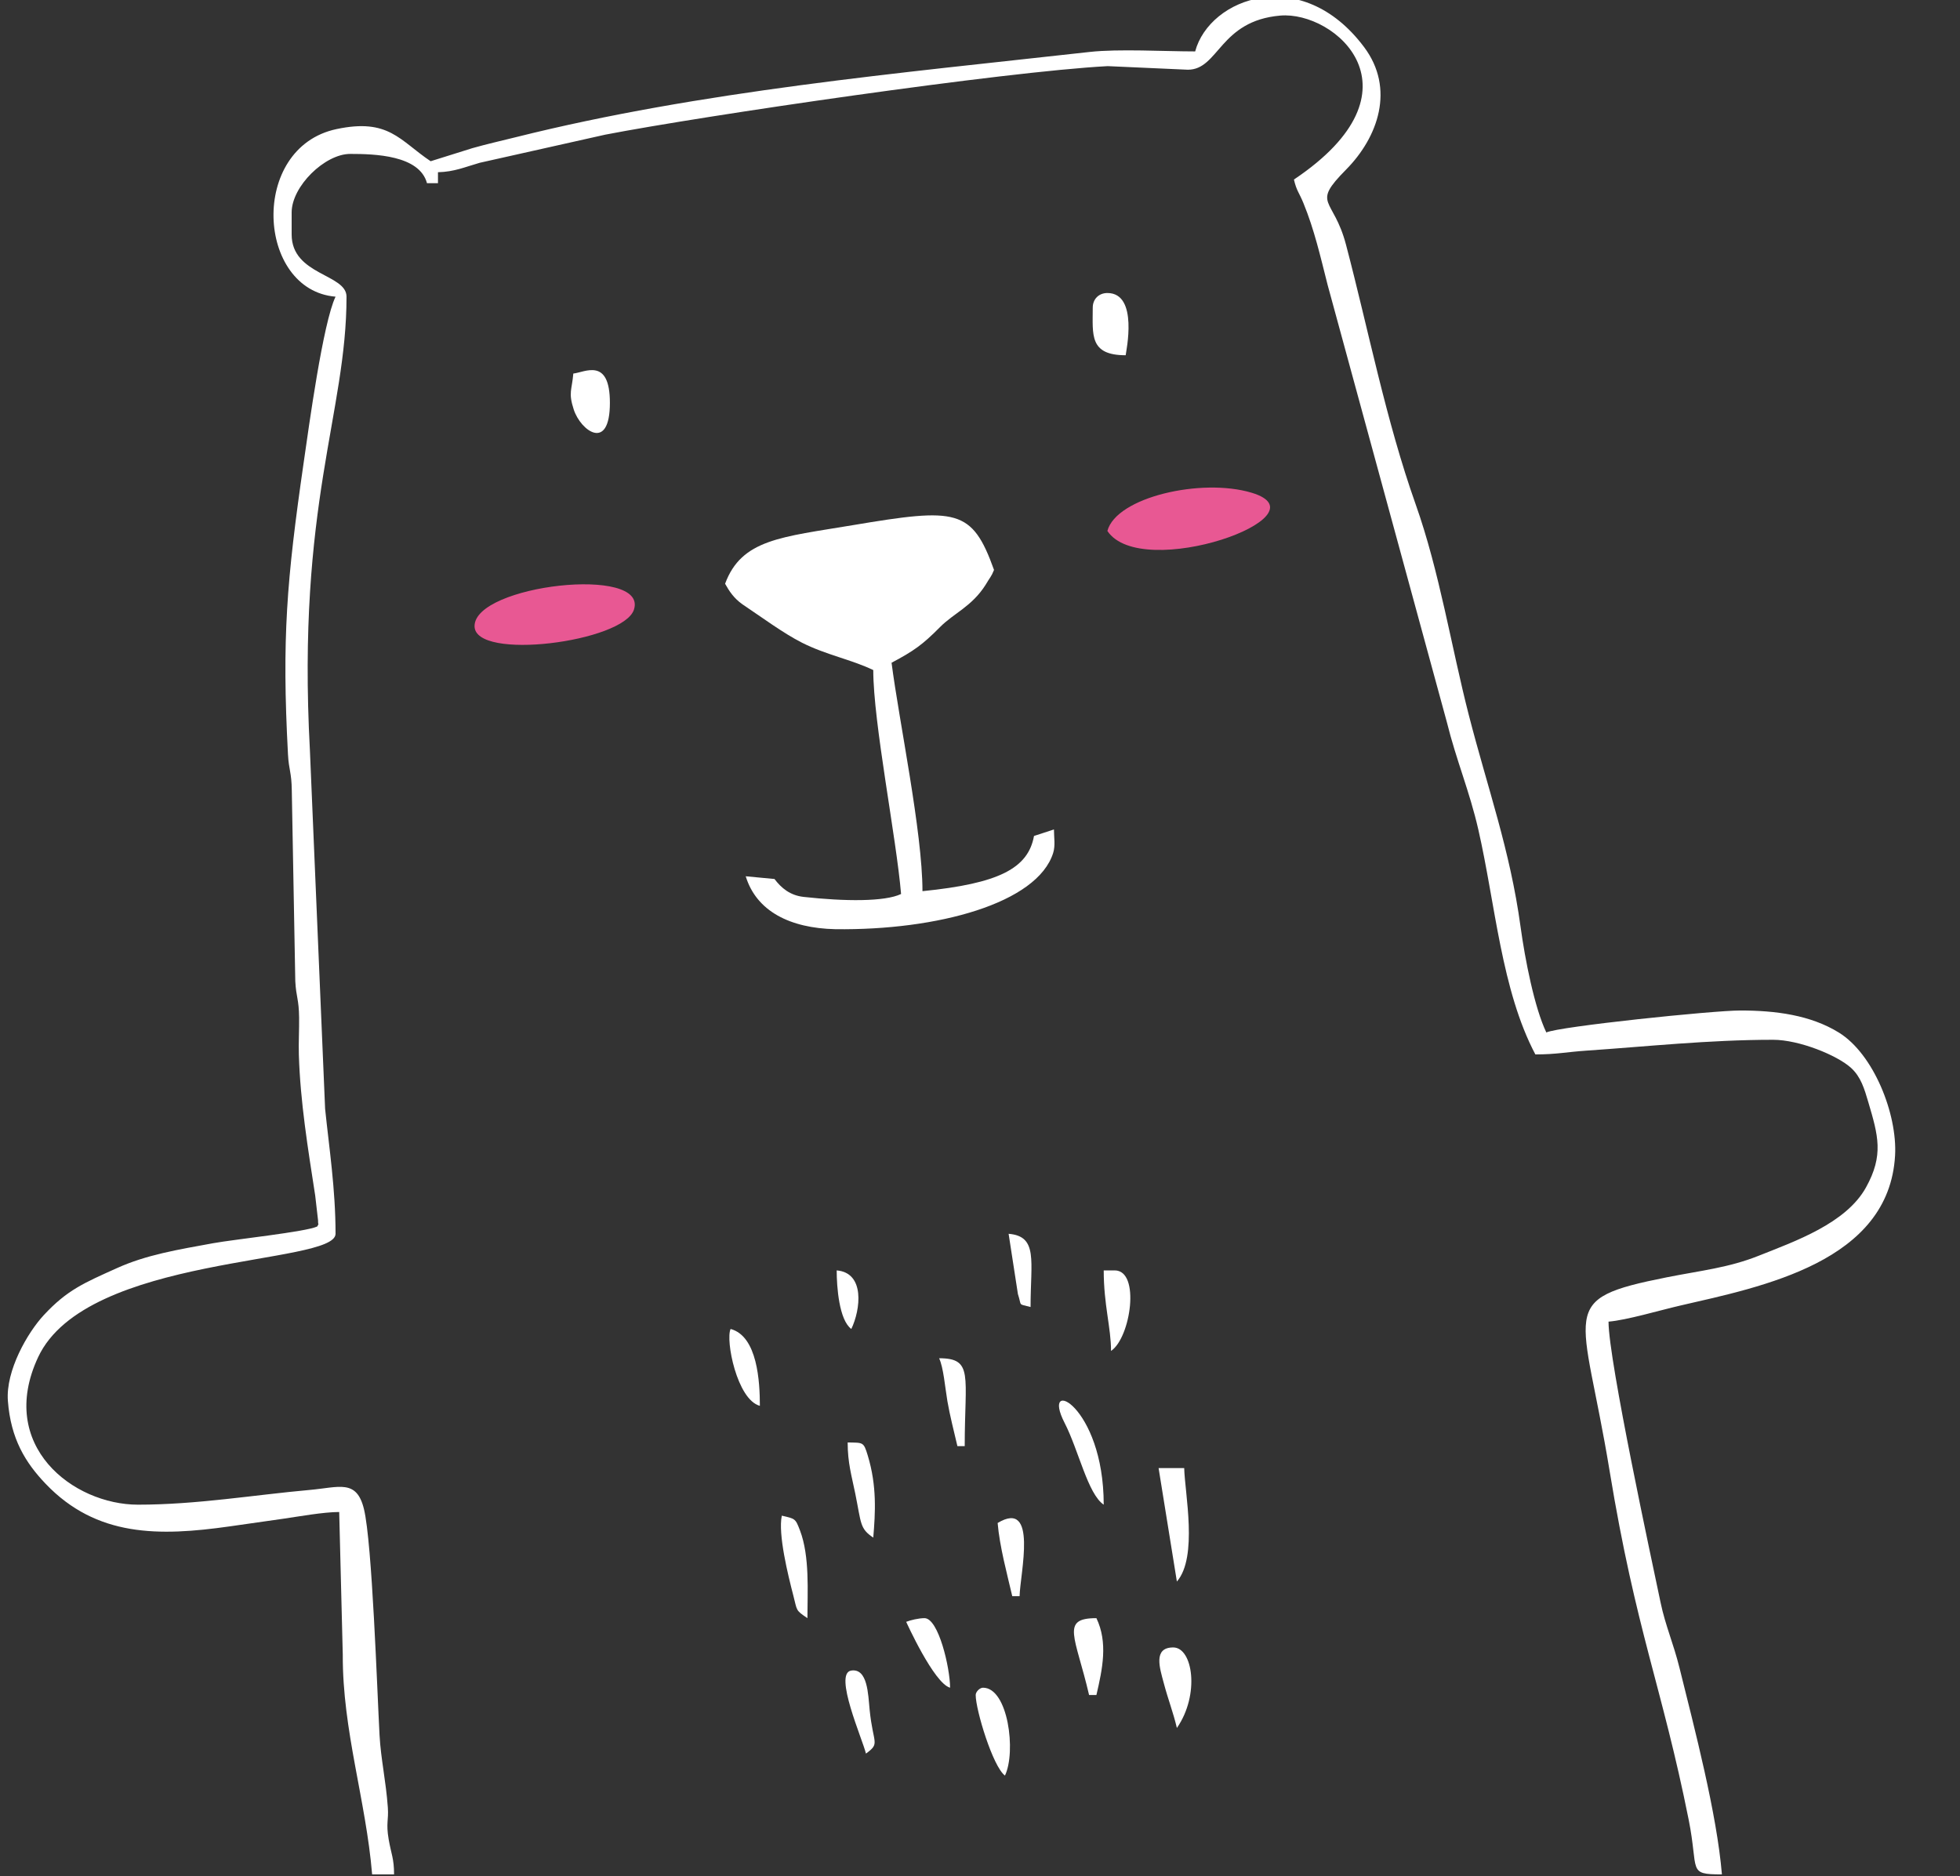 <svg width="351" height="336" viewBox="0 0 351 336" fill="none" xmlns="http://www.w3.org/2000/svg">
<rect x="0" y="0" width="351" height="336" fill="#333333" stroke="none"/>
<g clip-path="url(#clip0_1_27)">
<path fill-rule="evenodd" clip-rule="evenodd" d="M214.033 9.209C208.52 9.209 200.32 8.725 195.131 9.304C161.009 13.114 125.452 16.295 92.451 24.55C89.528 25.281 87.497 25.715 84.604 26.53L77.122 28.876C71.554 25.145 69.62 21.128 60.246 23.123C44.565 26.461 45.943 51.955 60.09 53.133C57.843 57.819 55.322 76.337 54.385 82.825C51.329 103.99 50.467 114.365 51.571 135.084C51.726 137.999 52.214 138.228 52.255 141.611L52.881 175.73C53.038 178.647 53.525 178.875 53.565 182.257C53.592 184.424 53.454 186.704 53.518 188.86C53.771 197.359 55.154 205.738 56.449 214.13L56.962 218.588C56.939 219.763 57.233 218.763 56.815 219.652C54.809 220.615 41.968 221.958 38.189 222.646C31.774 223.813 26.213 224.736 21.004 227.082C15.049 229.763 12.028 231.016 7.835 235.537C4.948 238.65 0.998 245.456 1.412 250.892C1.932 257.724 4.571 261.962 8.159 265.723C17.3 275.306 28.524 275.144 41.057 273.374C44.332 272.911 47.287 272.486 50.804 271.983C53.344 271.62 57.919 270.787 60.745 270.787L61.385 296.37C61.326 309.931 65.534 322.382 66.641 335.69H70.571C70.571 332.829 70.051 332.032 69.601 329.398C69.099 326.462 69.618 326.002 69.454 323.703C69.112 318.913 68.202 315.039 67.97 310.759C67.544 302.889 66.655 276.344 65.182 270.28C63.868 264.868 60.764 266.362 55.487 266.834C45.451 267.734 35.25 269.476 24.716 269.476C13.104 269.476 -0.598 258.935 6.831 243.054C15.464 224.601 60.09 226.602 60.09 220.963C60.09 212.961 58.938 205.542 58.221 198.577L55.501 134.429C53.121 90.23 62.055 74.078 62.055 53.133C62.055 49.044 52.229 49.309 52.229 41.988V38.054C52.229 33.363 58.18 27.565 62.711 27.565C67.101 27.565 75.128 27.79 76.467 32.81H78.432V30.843C81.372 30.777 83.323 29.892 85.915 29.153L108.395 24.116C125.896 20.735 179.804 12.822 198.367 11.844L212.723 12.486C218.274 12.486 218.39 3.729 229.264 2.792C239.085 1.945 255.598 16.152 231.72 32.154C232.198 34.207 232.613 34.408 233.414 36.359C235.378 41.144 236.462 45.948 237.753 51.029L259.101 129.313C260.831 136.285 263.162 141.663 264.743 148.579C267.793 161.927 268.877 177.343 274.955 188.839C278.723 188.839 280.561 188.401 284.103 188.16C294.881 187.43 306.039 186.217 317.535 186.217C322.195 186.217 329.019 188.993 331.496 191.257C333.25 192.86 333.866 194.973 334.571 197.357C336.344 203.351 337.381 206.875 334.153 212.681C330.577 219.113 321.451 222.305 314.923 224.905C309.534 227.052 304.608 227.539 298.47 228.761C278.514 232.737 283.435 234.107 288.244 263.389C292.965 292.135 297.628 301.987 302.414 325.911C304.252 335.102 302.1 335.69 308.364 335.69C307.459 324.801 303.464 309.573 300.769 298.712C299.67 294.281 298.245 291.142 297.384 287.021C295.849 279.677 288.057 243.632 288.057 236.697C291.327 236.424 297.182 234.674 300.901 233.817C315.643 230.42 338.298 226 339.373 206.934C339.791 199.505 335.531 188.771 329.307 184.925C324.221 181.783 317.974 180.972 311.639 180.972C306.737 180.972 279.136 183.841 276.92 184.906C274.804 180.491 273.107 171.867 272.297 165.931C270.431 152.248 266.417 141.222 263.024 128.009C259.896 115.826 257.799 102.395 253.519 90.32C248.183 75.267 245.054 59.051 241.04 43.805C238.779 35.215 234.733 36.771 241.067 30.364C246.808 24.557 249.851 15.864 244.285 8.434C233.085 -6.517 216.599 -0.407 214.033 9.209Z" fill="white"/>
<path fill-rule="evenodd" clip-rule="evenodd" d="M178.012 102.072C177.495 103.336 177.381 103.244 176.497 104.744C174.054 108.609 170.798 109.822 168.345 112.302C165.221 115.46 163.621 116.595 159.662 118.691C160.997 129.107 165.197 148.995 165.197 159.6C178.864 158.233 184.116 155.531 185.171 149.714L188.743 148.548C188.741 149.95 189.025 151.418 188.6 152.765C185.757 161.767 167.897 166.645 149.598 166.41C141.466 166.234 135.46 163.187 133.544 156.934L138.693 157.421C139.902 159.01 141.455 160.358 143.93 160.631C151.261 161.439 158.45 161.508 161.365 160.108C160.528 150.045 156.386 129.451 156.386 120.003C152.434 118.104 147.949 117.291 143.604 115.094C140.331 113.438 136.47 110.582 132.967 108.235C131.393 107.127 130.577 105.842 129.851 104.545C132.802 96.556 139.936 96.198 152.728 94.052C171.301 90.936 174.071 91.069 178.012 102.072Z" fill="white"/>
<path fill-rule="evenodd" clip-rule="evenodd" d="M198.311 95.09C204.46 104.279 237.925 92.396 224.148 88.246C215.195 85.548 199.931 89.02 198.311 95.09Z" fill="#E85893"/>
<path fill-rule="evenodd" clip-rule="evenodd" d="M84.983 112.135C84.983 118.428 111.655 114.979 113.528 109.178C116.101 101.211 84.983 104.731 84.983 112.135Z" fill="#E85893"/>
<path fill-rule="evenodd" clip-rule="evenodd" d="M210.758 283.243C214.566 278.859 212.167 267.353 212.068 262.92H207.482L210.758 283.243Z" fill="white"/>
<path fill-rule="evenodd" clip-rule="evenodd" d="M102.67 66.9C102.422 69.889 101.742 70.261 102.747 73.348C103.99 77.162 109.221 80.99 109.221 72.145C109.221 63.924 104.725 66.685 102.67 66.9Z" fill="white"/>
<path fill-rule="evenodd" clip-rule="evenodd" d="M195.691 55.099C195.691 59.941 195.037 63.622 201.587 63.622C201.637 63.021 203.955 52.477 198.311 52.477C196.778 52.477 195.691 53.565 195.691 55.099Z" fill="white"/>
<path fill-rule="evenodd" clip-rule="evenodd" d="M174.729 303.567C174.729 306.235 177.808 316.405 179.969 317.989C182.004 313.746 180.539 302.255 176.039 302.255C175.456 302.255 174.729 302.983 174.729 303.567Z" fill="white"/>
<path fill-rule="evenodd" clip-rule="evenodd" d="M144.595 289.799C144.595 285.124 145.035 278.732 143.261 274.089C142.44 271.942 142.434 272.008 140.009 271.443C139.305 274.77 141.135 282.149 142.075 285.765C142.779 288.472 142.422 288.343 144.595 289.799Z" fill="white"/>
<path fill-rule="evenodd" clip-rule="evenodd" d="M197.656 269.476C197.656 251.607 186.268 246.298 190.64 254.809C193.172 259.738 194.804 267.564 197.656 269.476Z" fill="white"/>
<path fill-rule="evenodd" clip-rule="evenodd" d="M210.758 309.467C214.904 303.495 213.617 295.044 210.103 295.044C206.458 295.044 207.702 298.762 208.385 301.339C209.223 304.504 210.11 306.685 210.758 309.467Z" fill="white"/>
<path fill-rule="evenodd" clip-rule="evenodd" d="M156.386 275.376C156.757 270.922 157.063 266.137 155.39 260.64C154.645 258.194 154.583 258.393 151.801 258.331C151.801 262.007 152.513 264.296 153.157 267.463C154.254 272.854 153.946 273.741 156.386 275.376Z" fill="white"/>
<path fill-rule="evenodd" clip-rule="evenodd" d="M195.036 303.567H196.346C197.432 298.902 198.441 294.168 196.346 289.799C189.86 289.799 192.592 293.067 195.036 303.567Z" fill="white"/>
<path fill-rule="evenodd" clip-rule="evenodd" d="M198.966 241.941C202.488 239.582 204.263 227.519 199.621 227.519H197.656C197.656 233.708 198.966 237.74 198.966 241.941Z" fill="white"/>
<path fill-rule="evenodd" clip-rule="evenodd" d="M171.453 258.987H172.763C172.763 246.38 174.378 243.253 168.178 243.253C168.961 244.886 169.251 248.526 169.663 250.945C170.093 253.473 170.85 256.395 171.453 258.987Z" fill="white"/>
<path fill-rule="evenodd" clip-rule="evenodd" d="M178.659 272.754C179.01 276.973 180.39 282.044 181.279 285.866H182.589C182.68 281.808 185.925 268.394 178.659 272.754Z" fill="white"/>
<path fill-rule="evenodd" clip-rule="evenodd" d="M162.282 290.455C162.284 290.461 167.258 301.484 170.143 302.255C170.143 298.751 168.079 289.799 165.557 289.799C164.525 289.799 163.075 290.147 162.282 290.455Z" fill="white"/>
<path fill-rule="evenodd" clip-rule="evenodd" d="M155.076 314.056C157.692 312.138 156.349 312.402 155.734 306.186C155.465 303.459 155.391 298.721 152.427 299.188C149.23 299.693 154.491 311.543 155.076 314.056Z" fill="white"/>
<path fill-rule="evenodd" clip-rule="evenodd" d="M136.079 251.775C136.079 247.514 135.665 239.298 130.838 238.008C129.895 239.975 131.973 250.678 136.079 251.775Z" fill="white"/>
<path fill-rule="evenodd" clip-rule="evenodd" d="M184.555 234.074C184.555 225.828 185.938 221.405 180.624 220.963L182.289 231.752C183.034 234.027 182.208 233.447 184.555 234.074Z" fill="white"/>
<path fill-rule="evenodd" clip-rule="evenodd" d="M152.456 238.008C154.118 234.541 154.938 227.943 149.836 227.519C149.836 230.452 150.262 236.399 152.456 238.008Z" fill="white"/>
</g>
<defs>
<clipPath id="clip0_1_27">
<rect width="351" height="336" fill="white"/>
</clipPath>
</defs>
</svg>
